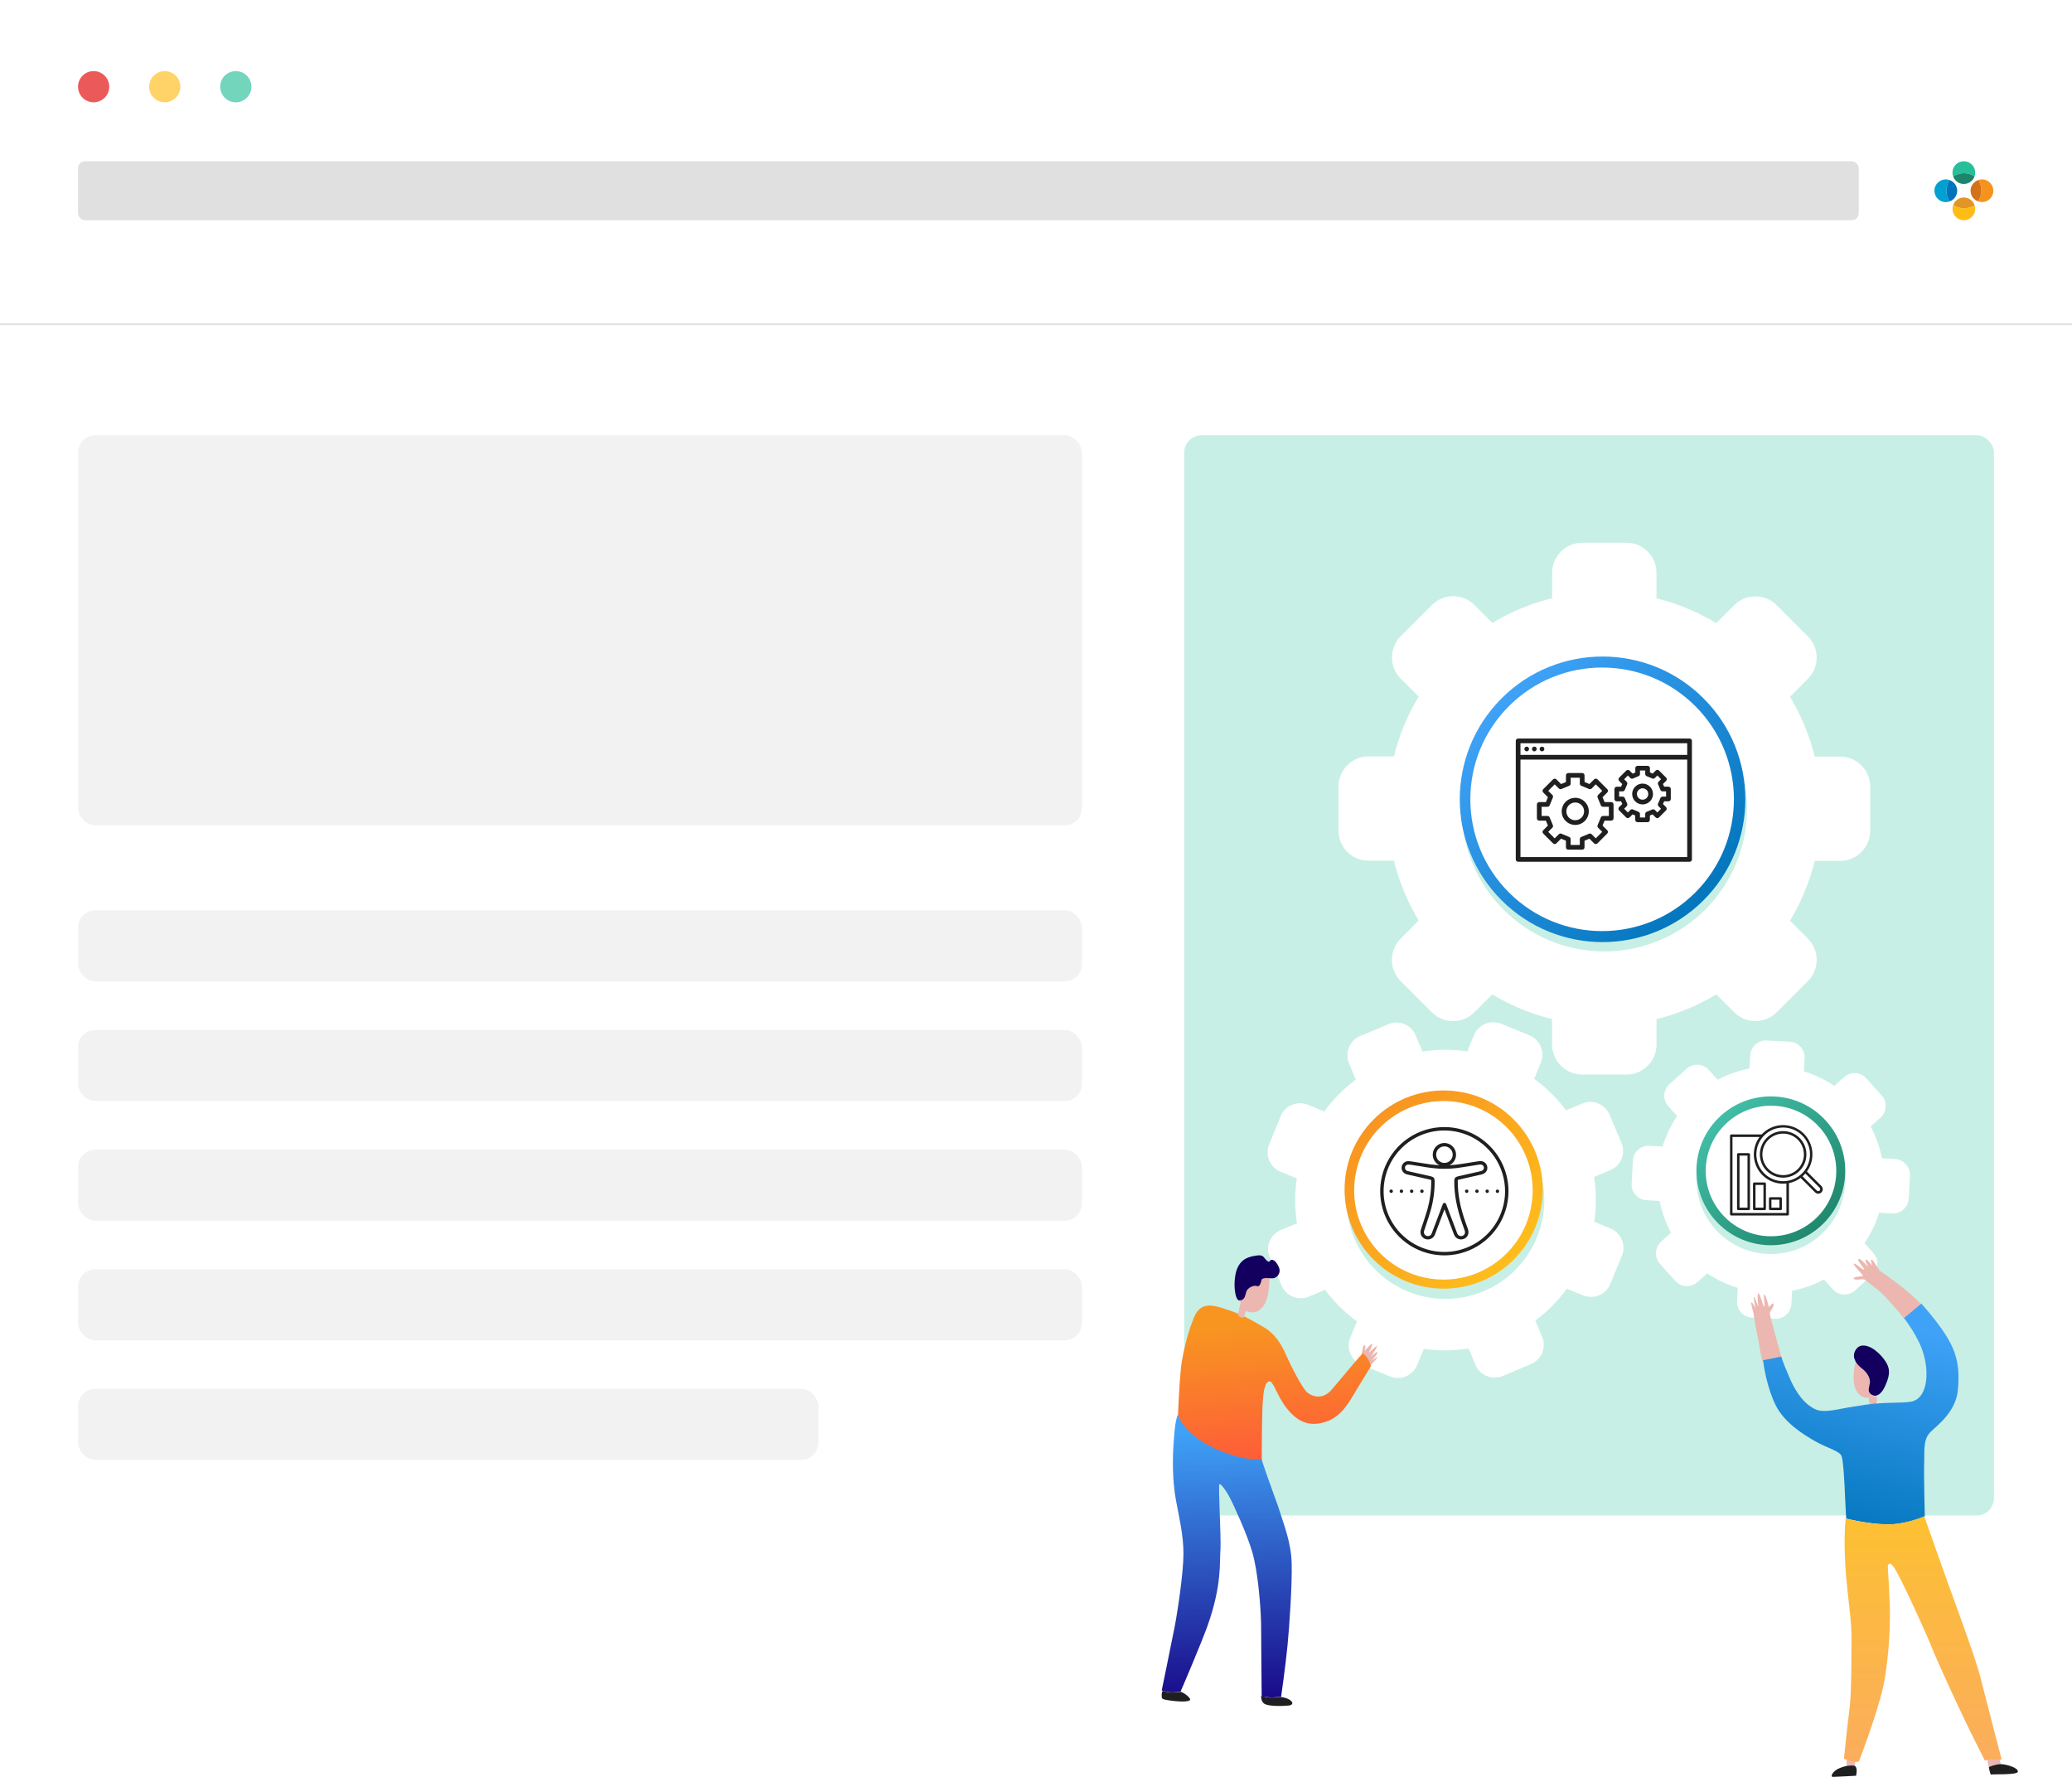 <svg width="1195" height="1025" viewBox="0 0 1195 1025" fill="none" xmlns="http://www.w3.org/2000/svg">
<rect width="1195" height="946" rx="10" fill="white"/>
<circle cx="95" cy="50" r="9" fill="#FFD368"/>
<circle cx="136" cy="50" r="9" fill="#72D5BC"/>
<circle cx="54" cy="50" r="9" fill="#E20000" fill-opacity="0.65"/>
<rect x="45" y="93" width="1027" height="34" rx="4" fill="#E0E0E0"/>
<path d="M1124.34 103.831C1123.35 103.49 1122.29 103.39 1121.26 103.541C1120.23 103.691 1119.25 104.086 1118.4 104.694C1117.55 105.301 1116.86 106.103 1116.38 107.033C1115.9 107.962 1115.66 108.992 1115.66 110.036C1115.67 111.08 1115.92 112.108 1116.4 113.034C1116.89 113.96 1117.58 114.756 1118.44 115.357C1119.29 115.958 1120.28 116.346 1121.31 116.488C1122.35 116.629 1123.4 116.522 1124.38 116.173C1123.19 114.338 1122.56 112.199 1122.55 110.013C1122.54 107.826 1123.16 105.682 1124.34 103.838" fill="#00A0D1"/>
<path d="M1124.34 103.83C1123.16 105.676 1122.54 107.82 1122.55 110.008C1122.56 112.196 1123.2 114.336 1124.38 116.172C1125.67 115.731 1126.79 114.897 1127.58 113.788C1128.37 112.678 1128.79 111.349 1128.79 109.987C1128.78 108.625 1128.35 107.299 1127.55 106.196C1126.75 105.093 1125.63 104.268 1124.34 103.837" fill="#0074BB"/>
<path d="M1126.49 118.225C1126.13 119.206 1126.01 120.258 1126.14 121.293C1126.28 122.329 1126.66 123.317 1127.25 124.176C1127.84 125.036 1128.63 125.74 1129.55 126.231C1130.48 126.722 1131.5 126.986 1132.54 126.999C1133.59 127.013 1134.62 126.776 1135.55 126.309C1136.49 125.842 1137.3 125.159 1137.91 124.315C1138.53 123.472 1138.93 122.493 1139.09 121.462C1139.25 120.43 1139.16 119.375 1138.83 118.385C1136.97 119.54 1134.82 120.138 1132.63 120.109C1130.45 120.081 1128.31 119.427 1126.49 118.225" fill="#FFBC17"/>
<path d="M1132.86 113.91C1131.48 113.852 1130.12 114.24 1128.97 115.017C1127.82 115.795 1126.96 116.92 1126.5 118.227C1128.33 119.429 1130.46 120.083 1132.65 120.111C1134.84 120.14 1136.99 119.542 1138.84 118.387C1138.43 117.118 1137.63 116.007 1136.56 115.206C1135.49 114.405 1134.2 113.952 1132.86 113.91" fill="#E09526"/>
<path d="M1147.87 105.542C1147.02 104.623 1145.91 103.971 1144.7 103.662C1143.48 103.354 1142.2 103.403 1141.01 103.803C1142.16 105.661 1142.76 107.81 1142.73 109.997C1142.7 112.185 1142.05 114.318 1140.85 116.145C1142.23 116.651 1143.74 116.677 1145.14 116.219C1146.53 115.761 1147.74 114.844 1148.55 113.619C1149.36 112.393 1149.74 110.929 1149.61 109.463C1149.49 107.998 1148.88 106.616 1147.87 105.542" fill="#F6931D"/>
<path d="M1141.01 103.802C1139.71 104.222 1138.58 105.038 1137.77 106.135C1136.97 107.231 1136.52 108.553 1136.5 109.915C1136.49 111.277 1136.9 112.61 1137.67 113.728C1138.45 114.845 1139.56 115.69 1140.85 116.144C1142.05 114.317 1142.7 112.183 1142.73 109.996C1142.76 107.809 1142.16 105.66 1141.01 103.802V103.802" fill="#D4721A"/>
<path d="M1138.8 101.678C1139.14 100.691 1139.24 99.636 1139.09 98.602C1138.94 97.568 1138.55 96.584 1137.94 95.734C1137.33 94.885 1136.53 94.193 1135.6 93.717C1134.67 93.241 1133.64 92.995 1132.59 93C1131.55 93.005 1130.52 93.26 1129.59 93.744C1128.67 94.228 1127.87 94.927 1127.27 95.783C1126.67 96.638 1126.28 97.625 1126.14 98.66C1126 99.696 1126.11 100.75 1126.46 101.734C1128.3 100.546 1130.44 99.909 1132.62 99.899C1134.81 99.889 1136.95 100.507 1138.8 101.678" fill="#26BF99"/>
<path d="M1132.86 99.896C1130.59 99.857 1128.36 100.496 1126.46 101.733C1126.89 102.996 1127.71 104.093 1128.79 104.875C1129.87 105.657 1131.17 106.087 1132.51 106.106C1134.25 106.135 1135.93 105.472 1137.18 104.262C1137.92 103.543 1138.47 102.656 1138.79 101.677C1137.03 100.574 1135.06 99.935 1132.86 99.896Z" fill="#1D856C"/>
<rect x="683" y="251" width="467" height="623" rx="10" fill="#C8EFE5"/>
<rect x="45" y="251" width="579" height="225" rx="10" fill="#F2F2F2"/>
<rect x="45" y="525" width="579" height="41" rx="10" fill="#F2F2F2"/>
<rect x="45" y="594" width="579" height="41" rx="10" fill="#F2F2F2"/>
<rect x="45" y="663" width="579" height="41" rx="10" fill="#F2F2F2"/>
<rect x="45" y="732" width="579" height="41" rx="10" fill="#F2F2F2"/>
<rect x="45" y="801" width="427" height="41" rx="10" fill="#F2F2F2"/>
<g filter="url(#filter0_d)">
<path d="M925.277 543.712C879.832 543.712 842.982 506.862 842.982 461.417C842.982 415.972 879.832 379.122 925.277 379.122C970.722 379.122 1007.57 415.972 1007.57 461.417C1007.57 506.862 970.722 543.712 925.277 543.712ZM912.492 614.726H938.062C947.57 614.726 955.359 606.937 955.359 597.429V582.764C967.66 579.702 979.263 574.868 989.845 568.475L1000.21 578.843C1006.93 585.558 1017.94 585.558 1024.65 578.843L1042.7 560.794C1049.42 554.079 1049.42 543.067 1042.7 536.352L1032.34 525.985C1038.73 515.403 1043.56 503.8 1046.62 491.498H1061.29C1070.8 491.498 1078.59 483.709 1078.59 474.201V448.632C1078.59 439.124 1070.8 431.335 1061.29 431.335H1046.62C1043.56 419.034 1038.73 407.431 1032.34 396.848L1042.7 386.481C1049.42 379.766 1049.42 368.754 1042.7 362.04L1024.65 343.991C1017.94 337.276 1006.93 337.276 1000.21 343.991L989.845 354.358C979.263 347.966 967.66 343.131 955.359 340.069V325.297C955.359 315.789 947.57 308 938.062 308H912.492C902.984 308 895.195 315.789 895.195 325.297V339.962C882.894 343.024 871.291 347.858 860.709 354.251L850.341 343.883C843.627 337.169 832.615 337.169 825.9 343.883L807.851 361.932C801.136 368.647 801.136 379.659 807.851 386.374L818.218 396.741C811.826 407.323 806.991 418.926 803.93 431.228H789.265C779.757 431.228 771.968 439.017 771.968 448.525V474.094C771.968 483.602 779.757 491.391 789.265 491.391H803.93C806.991 503.692 811.826 515.295 818.218 525.878L807.797 536.352C801.083 543.067 801.083 554.079 807.797 560.794L825.846 578.843C832.561 585.558 843.573 585.558 850.288 578.843L860.655 568.475C871.237 574.868 882.84 579.702 895.142 582.764V597.429C895.195 606.991 902.984 614.726 912.492 614.726Z" fill="white"/>
</g>
<g filter="url(#filter1_d)">
<path d="M780.832 665.543C792.757 636.375 826.008 622.408 855.176 634.333C884.345 646.259 898.311 679.51 886.386 708.678C874.515 737.793 841.21 751.76 812.095 739.888C782.926 727.963 768.96 694.658 780.832 665.543ZM738.61 638.738L731.949 655.122C729.478 661.246 732.432 668.229 738.502 670.754L747.903 674.622C746.614 683.324 746.721 692.026 748.01 700.513L738.61 704.435C732.593 706.906 729.693 713.996 732.271 720.066L739.147 736.396C741.672 742.467 748.762 745.367 754.832 742.789L764.233 738.867C769.336 745.743 775.513 751.867 782.604 757.078L778.737 766.478C776.266 772.602 779.22 779.585 785.29 782.11L801.674 788.825C807.798 791.296 814.781 788.341 817.306 782.271L821.173 772.871C829.875 774.16 838.578 774.052 847.065 772.763L850.986 782.164C853.511 788.234 860.602 791.134 866.672 788.556L883.002 781.68C889.072 779.155 891.973 772.065 889.394 765.995L885.473 756.594C892.349 751.491 898.473 745.314 903.683 738.223L913.084 742.09C919.207 744.561 926.191 741.607 928.715 735.537L935.43 719.153C937.901 713.029 934.947 706.046 928.877 703.521L919.476 699.654C920.765 690.952 920.658 682.249 919.369 673.762L928.769 669.841C934.839 667.316 937.74 660.225 935.161 654.155L928.286 637.825C925.761 631.755 918.67 628.854 912.6 631.433L903.2 635.354C898.096 628.478 891.919 622.355 884.828 617.144L888.696 607.743C891.167 601.62 888.213 594.636 882.142 592.112L865.759 585.397C859.635 582.926 852.652 585.88 850.127 591.95L846.259 601.351C837.557 600.062 828.855 600.169 820.367 601.458L816.446 592.058C813.921 585.988 806.831 583.087 800.761 585.666L784.431 592.541C778.361 595.066 775.46 602.157 778.038 608.227L781.96 617.627C775.084 622.731 768.96 628.908 763.749 635.999L754.349 632.131C748.118 629.66 741.134 632.615 738.61 638.738Z" fill="white"/>
</g>
<g filter="url(#filter2_d)">
<path d="M992.603 643.358C1010.22 627.511 1037.4 628.962 1053.25 646.581C1069.1 664.2 1067.65 691.381 1050.03 707.228C1032.41 723.074 1005.23 721.624 989.38 704.005C973.534 686.385 974.984 659.204 992.603 643.358ZM972.782 611.342L962.844 620.259C959.137 623.59 958.869 629.338 962.146 632.99L967.249 638.684C963.542 644.164 960.749 650.072 958.869 656.25L951.241 655.82C946.299 655.552 942.002 659.419 941.733 664.361L941.035 677.683C940.766 682.625 944.634 686.923 949.576 687.191L957.204 687.621C958.439 693.96 960.588 700.137 963.703 705.992L958.009 711.095C954.303 714.426 954.034 720.174 957.311 723.826L966.228 733.764C969.559 737.471 975.306 737.739 978.959 734.462L984.653 729.359C990.132 733.066 996.041 735.859 1002.22 737.739L1001.79 745.367C1001.52 750.309 1005.39 754.606 1010.33 754.875L1023.65 755.573C1028.59 755.842 1032.89 751.974 1033.16 747.032L1033.59 739.404C1039.93 738.169 1046.11 736.02 1051.96 732.905L1057.06 738.599C1060.39 742.305 1066.14 742.574 1069.8 739.297L1079.73 730.38C1083.44 727.049 1083.71 721.302 1080.43 717.649L1075.33 711.955C1079.03 706.476 1081.83 700.567 1083.71 694.389L1091.34 694.819C1096.28 695.088 1100.58 691.22 1100.84 686.278L1101.54 672.956C1101.81 668.014 1097.94 663.717 1093 663.448L1085.37 663.018C1084.14 656.68 1081.99 650.502 1078.87 644.647L1084.57 639.544C1088.27 636.213 1088.54 630.466 1085.27 626.813L1076.35 616.875C1073.02 613.169 1067.27 612.9 1063.62 616.177L1057.92 621.28C1052.44 617.573 1046.54 614.78 1040.36 612.9L1040.79 605.272C1041.06 600.33 1037.19 596.033 1032.25 595.764L1018.92 595.066C1013.98 594.797 1009.69 598.665 1009.42 603.607L1008.99 611.235C1002.65 612.47 996.471 614.619 990.616 617.735L985.513 612.041C982.182 608.28 976.488 608.012 972.782 611.342Z" fill="white"/>
</g>
<path d="M1051.66 705.579C1068.42 688.818 1068.42 661.643 1051.66 644.882C1034.9 628.12 1007.72 628.12 990.962 644.882C974.201 661.643 974.201 688.818 990.962 705.579C1007.72 722.341 1034.9 722.341 1051.66 705.579Z" fill="url(#paint0_linear)"/>
<path fill-rule="evenodd" clip-rule="evenodd" d="M1056.32 689.444C1061.81 675.856 1059.04 659.714 1048.03 648.698C1033.32 633.994 1009.48 633.994 994.778 648.698C980.074 663.403 980.074 687.244 994.778 701.949C1008.49 715.663 1030.15 716.587 1044.94 704.719C1046.01 703.865 1047.04 702.945 1048.03 701.96C1051.72 698.27 1054.49 694.001 1056.32 689.444Z" fill="white"/>
<path d="M873.032 726.457C895.352 704.137 895.352 667.949 873.032 645.629C850.711 623.308 814.523 623.308 792.203 645.628C769.882 667.949 769.882 704.137 792.203 726.457C814.523 748.778 850.711 748.778 873.032 726.457Z" fill="url(#paint1_linear)"/>
<path fill-rule="evenodd" clip-rule="evenodd" d="M883.607 692.41C882.327 703.557 877.416 714.361 868.871 722.905C858.822 732.954 845.619 737.979 832.474 737.979V737.961C830.09 737.958 827.678 737.789 825.251 737.445C797.106 733.453 777.525 707.402 781.516 679.257C785.163 653.542 807.225 634.976 832.474 635.006V634.979C845.619 634.979 858.822 640.003 868.871 650.052C874.211 655.407 878.133 661.642 880.635 668.286C883.462 675.749 884.589 683.971 883.607 692.41Z" fill="white"/>
<path d="M982.476 519.207C1014.64 487.048 1014.64 434.909 982.476 402.75C950.317 370.591 898.178 370.591 866.019 402.75C833.86 434.909 833.86 487.048 866.019 519.207C898.178 551.366 950.317 551.366 982.476 519.207Z" fill="url(#paint2_linear)"/>
<path fill-rule="evenodd" clip-rule="evenodd" d="M977.747 407.24C1007.43 436.922 1007.43 485.035 977.747 514.717C962.906 529.558 943.457 536.979 924.008 536.979V536.978C904.555 536.98 885.102 529.56 870.26 514.718C840.58 485.039 840.58 436.919 870.26 407.239C885.102 392.397 904.555 384.977 924.008 384.979V384.979C943.457 384.979 962.906 392.399 977.747 407.24Z" fill="white"/>
<path d="M785.361 780.736C785.694 779.07 786.027 775.738 787.027 775.738C788.027 775.738 787.027 779.07 787.027 779.07C787.027 779.07 790.693 774.738 791.359 775.071C792.026 775.071 789.36 780.403 789.36 780.403C789.36 780.403 793.359 776.071 794.025 776.404C794.692 776.737 790.693 782.403 790.693 782.403C790.693 782.403 793.692 779.403 794.359 779.737C795.025 780.403 791.026 784.736 791.026 784.736C791.026 784.736 793.692 782.736 794.359 782.736C795.025 782.736 790.026 787.735 790.026 787.735C790.026 787.735 789.693 785.735 788.36 783.736C787.027 782.069 785.361 780.736 785.361 780.736Z" fill="#ECB7B0"/>
<path d="M715.043 749.079C718.375 749.079 718.375 746.079 719.042 744.08C719.709 742.08 723.041 740.081 724.707 741.08C726.374 741.747 727.04 738.748 727.373 737.748C727.707 736.748 729.706 736.748 732.039 736.748C732.039 739.414 732.039 747.746 729.373 752.078C726.374 757.077 723.374 757.077 720.375 756.744C720.042 756.744 719.375 756.41 719.042 756.077C717.709 755.41 716.709 753.744 716.043 752.411C715.376 751.078 715.043 750.078 715.043 749.079C714.71 749.079 714.376 749.079 715.043 749.079Z" fill="#ECB7B0"/>
<path d="M679.384 817.734C679.384 815.068 680.051 799.405 681.05 789.407C682.05 778.743 687.382 760.08 690.715 756.081C694.048 752.082 698.713 752.082 707.045 755.081C709.377 755.748 712.043 756.748 714.376 757.747C714.376 759.08 715.709 759.747 716.376 759.747C716.709 759.747 717.042 759.414 717.376 759.08C722.041 761.413 726.04 763.746 729.373 765.746C735.038 769.078 739.037 775.077 741.703 781.409C744.37 787.407 751.368 801.404 754.367 803.404C757.033 805.403 763.032 807.403 768.031 801.404C773.03 795.739 782.361 784.075 786.027 780.409C786.027 780.409 789.359 782.742 790.692 787.741C790.692 788.074 786.027 795.406 782.028 802.071C778.029 808.736 773.696 817.067 764.365 820.067C754.701 823.066 748.035 819.733 742.037 812.068C736.038 804.404 734.372 795.739 731.706 796.739C729.04 797.738 728.373 804.07 728.04 813.735C727.707 823.732 727.707 842.395 727.707 842.395C727.707 842.395 718.042 844.061 700.713 836.063C683.05 828.065 679.717 817.401 679.717 817.401C679.717 817.401 679.384 818.067 679.384 817.734Z" fill="url(#paint3_linear)"/>
<path d="M714.385 756.365C714.769 754.826 715.154 752.517 715.538 750.979C716.308 752.517 717.846 754.441 719 755.211C718.615 756.365 717.846 757.904 717.462 759.058C717.077 759.828 716.692 760.212 716.308 759.828C715.538 759.828 714 759.058 714 757.519C714.385 757.134 714.385 756.75 714.385 756.365Z" fill="#ECB7B0"/>
<path d="M712.577 734.789C714.32 726.503 719.547 725.122 722.683 724.432C726.168 723.742 727.91 723.742 728.956 725.122C730.001 726.503 731.743 728.575 732.44 727.194C733.137 725.813 735.577 726.503 737.319 730.301C739.41 734.098 736.274 737.55 733.486 737.205C733.137 737.205 732.789 737.205 732.44 737.205C730.001 736.86 727.562 737.205 727.562 738.241C727.213 739.277 726.865 742.384 724.774 741.693C723.032 741.003 719.547 742.729 718.85 744.8C718.153 746.872 718.153 749.979 714.668 749.979C714.32 749.979 714.32 749.979 713.971 749.633C712.577 748.598 711.183 742.038 712.577 734.789Z" fill="#13005E"/>
<path d="M732.372 979.03C735.039 979.03 737.371 979.03 738.038 978.697C740.371 978.697 743.37 979.697 744.703 981.03C746.036 982.363 745.37 983.696 742.037 983.696C738.704 984.029 731.706 984.029 729.373 982.696C727.04 981.363 727.374 978.031 727.374 977.697C727.374 978.031 727.374 978.031 727.374 978.031C727.374 978.031 729.04 978.697 732.372 979.03Z" fill="#1F1F1F"/>
<path d="M670.72 975.027C671.053 975.361 672.053 975.694 674.719 976.027C678.051 976.36 681.051 975.694 681.051 975.694C683.05 976.36 686.383 979.026 686.383 980.026C686.716 981.026 683.717 981.693 677.385 981.026C671.386 980.359 670.386 980.026 670.053 979.026C670.053 978.36 669.72 976.027 670.72 975.027Z" fill="#1F1F1F"/>
<path d="M677.462 938.229C679.158 929.472 682.549 906.908 682.549 896.131C682.549 885.355 680.175 875.925 678.14 864.811C676.105 853.698 676.105 839.89 677.123 828.776C677.801 817.999 679.5 815.479 679.5 815.479C679.5 815.815 679.5 816.479 679.5 816.479C679.5 816.479 682.549 826.755 700.186 835.175C718.162 843.257 727.658 841.574 727.658 841.574C727.998 843.594 733.424 858.412 737.155 868.852C740.547 879.629 744.617 889.396 744.956 901.52C745.295 913.644 743.599 938.565 742.582 948.669C741.564 959.782 738.851 978.642 738.851 978.642C738.851 978.642 738.851 978.642 738.512 978.642C737.833 978.642 735.459 978.979 732.746 978.979C729.354 978.642 727.658 978.305 727.658 978.305V977.968C727.658 974.264 727.319 947.321 727.319 936.208C726.98 924.084 725.284 905.561 722.232 895.121C719.179 884.681 711.718 868.516 709.683 864.474C707.648 860.433 703.917 855.045 703.238 856.055C702.56 857.065 704.256 885.691 703.917 893.1C703.238 900.846 704.934 913.644 696.455 937.555C692.724 947.995 681.193 974.937 680.853 975.611C680.853 975.611 677.462 976.284 674.409 975.948C672.035 975.611 670.678 975.274 670.339 974.937H670C670 974.937 675.766 946.985 677.462 938.229Z" fill="url(#paint4_linear)"/>
<path d="M1098.45 760.831C1096.78 758.498 1086.78 746.501 1082.12 743.168C1077.79 739.836 1075.79 738.169 1075.12 737.836C1074.45 737.503 1069.79 738.503 1069.12 737.503C1068.46 736.17 1074.45 736.17 1074.45 735.837C1074.79 735.503 1068.79 729.838 1069.12 728.838C1069.46 727.838 1074.79 732.837 1075.12 732.171C1075.45 731.504 1071.12 727.505 1071.79 726.172C1072.45 724.839 1077.45 730.838 1077.45 730.504C1077.45 730.171 1075.12 726.839 1076.12 726.505C1076.79 725.839 1079.79 730.171 1079.79 729.838C1079.79 729.505 1078.45 726.505 1079.45 726.505C1080.12 726.172 1083.45 732.171 1084.12 732.837C1085.12 733.504 1090.45 737.17 1096.45 741.835C1102.45 746.501 1108.11 752.166 1108.11 752.166C1108.11 752.166 1105.11 755.499 1102.78 757.498C1100.12 759.165 1098.45 760.831 1098.45 760.831Z" fill="#ECB7B0"/>
<path d="M1026.8 782.822C1027.13 782.822 1027.47 782.822 1027.47 782.822C1026.47 779.489 1022.8 765.826 1021.8 762.16C1020.8 758.494 1020.47 757.161 1021.13 756.161C1021.8 755.161 1023.47 752.495 1022.8 751.829C1022.47 751.162 1020.13 753.828 1020.13 753.828C1020.13 753.828 1018.47 746.497 1017.47 746.497C1016.8 746.497 1018.13 753.162 1017.47 753.495C1016.8 753.495 1015.13 745.83 1014.14 745.83C1013.14 745.83 1014.14 753.162 1014.14 753.495C1014.14 753.828 1011.8 747.496 1011.47 747.83C1011.14 748.163 1012.47 754.495 1012.47 754.495C1012.47 754.495 1010.8 750.829 1010.14 751.162C1009.47 751.495 1011.47 757.161 1011.47 758.494C1011.47 759.827 1013.47 769.491 1014.47 774.824C1015.13 779.489 1016.13 783.822 1016.47 785.155L1026.8 782.822Z" fill="#ECB7B0"/>
<path d="M1082.12 809.487C1082.45 809.153 1082.45 806.821 1082.45 805.154C1081.79 805.154 1081.12 805.154 1080.79 805.154C1079.79 805.821 1078.79 805.821 1077.79 806.154C1077.79 807.82 1078.45 810.486 1078.45 810.486C1079.79 809.82 1080.79 809.82 1082.12 809.487Z" fill="#ECB7B0"/>
<path d="M1079.45 804.486C1077.12 803.153 1078.45 800.487 1078.79 797.821C1079.12 795.155 1077.12 791.822 1074.45 789.823C1072.45 788.156 1071.45 787.157 1070.45 785.49C1069.46 787.157 1068.46 794.488 1069.46 799.154C1070.79 803.819 1073.79 806.152 1076.79 806.152C1077.12 806.152 1077.45 806.152 1077.79 806.152C1078.79 806.152 1079.79 805.819 1080.79 805.152C1080.45 804.819 1079.79 804.486 1079.45 804.486Z" fill="#ECB7B0"/>
<path d="M1082.12 809.482C1080.79 809.482 1079.79 809.816 1078.45 809.816C1078.79 810.149 1081.45 810.149 1082.12 809.482Z" fill="#3A28B1"/>
<path d="M1087.45 785.158C1085.12 781.492 1078.79 774.827 1073.12 776.16C1070.79 776.826 1068.46 780.159 1069.46 783.492C1069.79 784.158 1070.12 784.825 1070.12 785.158C1071.12 786.824 1072.12 787.824 1074.12 789.49C1076.79 791.49 1078.79 794.822 1078.45 797.488C1078.12 800.155 1076.79 802.487 1079.12 804.154C1079.45 804.487 1080.12 804.487 1080.45 804.82C1081.12 804.82 1081.79 805.153 1082.12 804.82C1083.79 804.487 1085.79 802.821 1087.45 798.821C1090.45 792.156 1089.79 788.824 1087.45 785.158Z" fill="#13005E"/>
<path d="M1124.11 773.161C1118.78 763.496 1108.11 751.832 1108.11 751.832L1098.12 760.163C1098.12 760.163 1106.78 771.161 1109.45 781.159C1112.45 791.156 1112.11 807.153 1101.45 808.486C1095.78 809.152 1088.78 808.819 1082.12 809.486C1081.45 810.152 1079.12 809.819 1078.45 809.819C1075.45 810.152 1072.12 810.819 1069.46 811.152C1060.12 812.485 1052.46 815.151 1047.13 812.818C1041.8 810.485 1036.13 804.487 1031.8 793.823C1027.13 783.158 1027.47 782.492 1027.47 782.492H1026.8L1016.8 784.491C1017.13 787.491 1019.13 800.488 1024.13 810.485C1029.13 820.483 1039.8 827.148 1046.79 831.147C1053.79 835.147 1061.12 836.813 1062.12 839.812C1063.12 842.811 1063.79 854.809 1064.12 863.14C1064.46 871.472 1064.79 875.804 1064.79 875.804C1064.79 875.804 1076.45 878.803 1087.78 879.137C1099.12 879.47 1110.11 874.471 1110.11 874.471C1110.11 874.471 1109.45 850.476 1109.78 842.145C1109.78 833.814 1109.78 829.481 1113.45 825.815C1117.11 822.149 1127.44 814.818 1129.11 802.487C1130.44 789.823 1128.78 781.492 1124.11 773.161Z" fill="url(#paint5_linear)"/>
<path d="M1065 1013.98C1065 1013.98 1065 1017.61 1065 1018.52C1066.88 1018.07 1068.44 1018.07 1069.37 1018.52C1069.69 1018.52 1069.69 1018.98 1069.69 1018.98L1070 1015.8C1069.37 1015.8 1068.75 1015.8 1067.5 1015.34C1066.56 1014.43 1065.94 1013.98 1065 1013.98Z" fill="#ECB7B0"/>
<path d="M1154 1018.31C1153.69 1016.98 1153.38 1014.98 1153.38 1012.98C1152.77 1012.98 1151.54 1012.98 1150.31 1012.98C1148.77 1012.98 1146.92 1013.65 1146 1013.65L1147.23 1020.98C1147.23 1020.98 1149.38 1018.31 1153.08 1017.65C1153.38 1018.31 1153.69 1018.31 1154 1018.31Z" fill="#ECB7B0"/>
<path fill-rule="evenodd" clip-rule="evenodd" d="M1126.16 920.524C1131.87 936.209 1139.87 958.158 1142.11 967.113C1145.11 979.11 1154.44 1014.77 1154.44 1014.77H1153.77H1150.44C1148.77 1014.44 1146.77 1014.77 1145.77 1015.1C1145.11 1015.43 1144.77 1015.43 1144.77 1015.43L1135.77 997.439C1130.78 987.108 1119.11 962.447 1113.45 948.45C1107.78 934.787 1095.12 907.793 1092.45 904.127C1089.78 900.128 1088.78 902.127 1088.78 903.794C1088.78 904.407 1088.88 905.789 1089.01 907.79C1089.23 911.222 1089.57 916.473 1089.78 922.789C1090.45 932.787 1089.78 955.115 1086.12 972.778C1082.12 990.107 1072.12 1015.77 1072.12 1015.77C1072.12 1015.77 1071.79 1016.1 1070.46 1016.1C1069.79 1016.1 1068.79 1016.1 1067.79 1015.77C1067.01 1015.38 1066.34 1015.22 1065.79 1015.08C1065.4 1014.99 1065.07 1014.91 1064.79 1014.77C1063.79 1014.44 1063.46 1014.44 1063.46 1014.44C1063.46 1014.44 1065.46 994.44 1066.79 984.775C1067.79 975.444 1067.79 959.448 1067.79 947.45V947.45C1068.01 939.533 1067.36 933.793 1066.41 925.441C1065.92 921.137 1065.36 916.139 1064.79 909.792C1063.12 891.463 1064.12 878.799 1064.46 875.8C1064.46 875.8 1076.12 878.799 1087.45 879.132C1098.78 879.466 1109.78 874.467 1109.78 874.467C1109.78 874.467 1117.11 895.129 1121.44 907.459C1122.54 910.587 1124.22 915.194 1126.16 920.524Z" fill="url(#paint6_linear)"/>
<path d="M1070.12 1018.77L1069.79 1018.44C1068.79 1018.1 1067.12 1018.1 1065.12 1018.44C1063.46 1018.77 1061.46 1019.44 1060.12 1020.1C1056.79 1021.77 1055.46 1024.77 1057.13 1024.77C1058.79 1024.77 1070.46 1024.1 1070.46 1024.1C1070.46 1024.1 1071.46 1020.1 1070.12 1018.77Z" fill="#1F1F1F"/>
<path d="M1154.44 1017.44C1154.1 1017.44 1153.77 1017.44 1153.44 1017.44C1149.77 1017.77 1147.11 1019.1 1147.11 1019.1C1147.11 1019.44 1147.77 1023.77 1148.44 1023.43C1149.11 1023.1 1163.77 1023.77 1163.77 1021.77C1164.1 1019.77 1158.44 1017.77 1154.44 1017.44Z" fill="#1F1F1F"/>
<path d="M833 650C825.682 650 818.529 652.17 812.444 656.236C806.359 660.301 801.617 666.08 798.816 672.841C796.016 679.602 795.283 687.041 796.711 694.218C798.139 701.396 801.663 707.988 806.837 713.163C812.012 718.337 818.604 721.861 825.782 723.289C832.959 724.717 840.398 723.984 847.159 721.184C853.92 718.383 859.699 713.641 863.764 707.556C867.83 701.471 870 694.318 870 687C869.988 677.191 866.086 667.786 859.15 660.85C852.214 653.914 842.809 650.012 833 650V650ZM833 722.027C826.072 722.027 819.3 719.972 813.54 716.124C807.78 712.275 803.291 706.804 800.64 700.404C797.989 694.004 797.295 686.961 798.646 680.167C799.998 673.372 803.334 667.131 808.232 662.232C813.131 657.334 819.372 653.998 826.167 652.646C832.961 651.295 840.004 651.988 846.404 654.64C852.804 657.291 858.275 661.78 862.124 667.54C865.972 673.3 868.027 680.072 868.027 687C868.016 696.286 864.323 705.19 857.756 711.756C851.19 718.323 842.286 722.016 833 722.027V722.027Z" fill="#1F1F1F"/>
<path d="M857.76 672.837C857.39 670.671 855.353 669.315 853.034 669.67C849.646 670.193 846.257 670.724 842.866 671.263C840.579 671.635 838.274 671.883 835.96 672.008C837.329 671.342 838.433 670.233 839.092 668.86C839.752 667.488 839.928 665.933 839.593 664.448C839.258 662.962 838.43 661.634 837.245 660.678C836.06 659.722 834.586 659.195 833.064 659.182H833.049C831.717 659.184 830.416 659.58 829.309 660.321C828.202 661.062 827.339 662.114 826.83 663.345C826.32 664.575 826.186 665.929 826.445 667.236C826.703 668.542 827.343 669.743 828.283 670.686C828.841 671.248 829.492 671.709 830.207 672.048C827.023 671.827 823.853 671.435 820.711 670.874C819.463 670.676 818.17 670.469 816.892 670.287C816.399 670.218 815.955 670.139 815.486 670.06C814.468 669.87 813.441 669.736 812.408 669.66C811.73 669.621 811.054 669.761 810.447 670.067C809.841 670.373 809.326 670.833 808.955 671.402C808.588 671.952 808.372 672.589 808.331 673.249C808.289 673.909 808.423 674.569 808.718 675.161C809.014 675.735 809.44 676.234 809.961 676.616C810.482 676.999 811.085 677.256 811.722 677.366C814.643 678.024 817.562 678.681 820.479 679.339L824.791 680.326C824.994 680.356 825.191 680.421 825.373 680.518C825.435 680.714 825.456 680.921 825.437 681.125C825.48 686.594 824.757 692.042 823.291 697.311C822.477 700.148 821.52 703.009 820.597 705.772C820.242 706.838 819.887 707.898 819.537 708.964C819.178 709.929 819.148 710.985 819.453 711.968C819.757 712.802 820.31 713.523 821.037 714.032C821.764 714.541 822.63 714.814 823.518 714.814C824.405 714.814 825.272 714.541 825.999 714.032C826.726 713.523 827.279 712.802 827.583 711.968C828.898 708.495 830.214 705.024 831.53 701.554L833.088 697.425L834.47 701.09C835.831 704.708 837.198 708.326 838.569 711.944C838.875 712.781 839.43 713.505 840.159 714.017C840.889 714.53 841.758 714.806 842.649 714.81C843.175 714.809 843.696 714.715 844.188 714.534C846.428 713.705 847.454 711.381 846.655 709.018L846.502 708.579C846.068 707.326 845.629 706.068 845.185 704.815C842.151 696.315 840.696 688.565 840.745 681.135C840.733 680.921 840.753 680.707 840.804 680.499C840.985 680.399 841.182 680.334 841.386 680.306L854.455 677.346C856.734 676.843 858.125 674.944 857.76 672.837ZM829.684 669.275C829.019 668.608 828.565 667.758 828.382 666.833C828.199 665.908 828.294 664.95 828.655 664.079C829.016 663.208 829.627 662.464 830.411 661.94C831.195 661.416 832.116 661.136 833.059 661.135V661.135C834.325 661.135 835.54 661.638 836.436 662.534C837.331 663.43 837.834 664.644 837.834 665.911C837.834 667.177 837.331 668.392 836.436 669.287C835.54 670.183 834.325 670.686 833.059 670.686C832.431 670.686 831.809 670.562 831.23 670.32C830.651 670.077 830.125 669.722 829.684 669.275V669.275ZM854.016 675.437L840.947 678.397C839.319 678.762 838.737 679.482 838.727 681.155C838.683 688.831 840.173 696.798 843.286 705.525C843.73 706.769 844.164 708.022 844.598 709.27L844.751 709.709C845.244 711.061 844.711 712.269 843.483 712.723C843.186 712.841 842.868 712.897 842.549 712.887C842.23 712.878 841.916 712.803 841.627 712.667C841.338 712.531 841.08 712.337 840.869 712.097C840.658 711.857 840.498 711.577 840.4 711.273C839.028 707.655 837.662 704.037 836.3 700.419L834.297 695.106C834.243 694.958 834.179 694.815 834.1 694.613L833.986 694.337C833.911 694.158 833.784 694.006 833.623 693.899C833.462 693.792 833.272 693.735 833.079 693.735V693.735C832.884 693.735 832.695 693.793 832.533 693.901C832.372 694.009 832.246 694.162 832.171 694.342L832.048 694.642C831.969 694.825 831.909 694.973 831.855 695.136L829.684 700.893C828.369 704.363 827.053 707.834 825.738 711.307C825.583 711.791 825.269 712.209 824.848 712.493C824.426 712.776 823.921 712.91 823.414 712.871C822.951 712.867 822.5 712.717 822.126 712.444C821.752 712.17 821.473 711.787 821.327 711.347C821.157 710.771 821.19 710.154 821.421 709.6C821.766 708.54 822.122 707.479 822.477 706.418C823.404 703.631 824.366 700.75 825.19 697.874C826.711 692.426 827.46 686.791 827.415 681.135C827.415 679.502 826.823 678.767 825.225 678.407L820.918 677.42L812.156 675.447C811.805 675.401 811.47 675.272 811.18 675.07C810.889 674.868 810.65 674.6 810.484 674.288C810.34 674 810.275 673.681 810.294 673.36C810.313 673.04 810.416 672.73 810.592 672.462C810.779 672.183 811.036 671.957 811.337 671.808C811.639 671.66 811.974 671.592 812.309 671.614C813.268 671.683 814.222 671.809 815.166 671.989C815.659 672.068 816.152 672.151 816.616 672.22C817.879 672.398 819.162 672.605 820.405 672.803C823.712 673.398 827.051 673.802 830.405 674.011C834.683 674.182 838.968 673.915 843.192 673.212C846.576 672.676 849.959 672.146 853.34 671.624C854.588 671.426 855.634 672.082 855.806 673.173C855.979 674.263 855.279 675.161 854.016 675.437Z" fill="#1F1F1F"/>
<path d="M820.074 687.987C819.944 687.987 819.815 687.962 819.694 687.913C819.576 687.862 819.467 687.79 819.374 687.701C819.329 687.653 819.287 687.602 819.25 687.548C819.215 687.495 819.185 687.439 819.162 687.38C819.137 687.321 819.118 687.26 819.102 687.197C819.077 687.069 819.077 686.936 819.102 686.808C819.118 686.745 819.137 686.684 819.162 686.625C819.186 686.565 819.216 686.507 819.25 686.452C819.286 686.399 819.327 686.349 819.374 686.304C819.42 686.258 819.472 686.217 819.527 686.181C819.579 686.146 819.636 686.116 819.694 686.092C819.755 686.067 819.818 686.048 819.882 686.033C820.041 686.002 820.205 686.01 820.36 686.058C820.515 686.105 820.656 686.19 820.77 686.304C820.816 686.349 820.858 686.399 820.893 686.452C820.928 686.507 820.957 686.565 820.982 686.625C821.006 686.684 821.026 686.745 821.041 686.808C821.046 686.872 821.046 686.936 821.041 687C821.046 687.066 821.046 687.132 821.041 687.197C821.026 687.26 821.006 687.321 820.982 687.38C820.958 687.439 820.929 687.495 820.893 687.548C820.856 687.602 820.815 687.653 820.77 687.701C820.585 687.884 820.335 687.987 820.074 687.987Z" fill="#1F1F1F"/>
<path d="M845.925 687.986C845.663 687.986 845.412 687.882 845.227 687.697C845.042 687.512 844.938 687.261 844.938 687C844.933 686.936 844.933 686.871 844.938 686.807C844.953 686.745 844.973 686.684 844.997 686.625C845.022 686.565 845.052 686.507 845.086 686.452C845.123 686.4 845.165 686.35 845.21 686.304C845.399 686.127 845.648 686.028 845.908 686.028C846.167 686.028 846.416 686.127 846.606 686.304C846.652 686.349 846.693 686.399 846.729 686.452C846.763 686.507 846.793 686.565 846.818 686.625C846.842 686.684 846.862 686.745 846.877 686.807C846.882 686.871 846.882 686.936 846.877 687C846.877 687.13 846.851 687.259 846.801 687.379C846.752 687.499 846.678 687.609 846.586 687.7C846.538 687.746 846.487 687.787 846.433 687.824C846.38 687.859 846.324 687.889 846.265 687.912C846.206 687.937 846.145 687.957 846.083 687.972C846.03 687.98 845.978 687.985 845.925 687.986V687.986Z" fill="#1F1F1F"/>
<path d="M851.831 687.987C851.701 687.987 851.572 687.962 851.451 687.913C851.332 687.865 851.225 687.793 851.135 687.701C851.043 687.609 850.969 687.5 850.918 687.38C850.869 687.259 850.844 687.13 850.844 687C850.837 686.936 850.837 686.871 850.844 686.808C850.855 686.745 850.873 686.683 850.899 686.625C850.923 686.564 850.954 686.506 850.992 686.452C851.026 686.398 851.068 686.348 851.116 686.304C851.16 686.258 851.21 686.217 851.264 686.181C851.317 686.147 851.373 686.117 851.431 686.092C851.492 686.068 851.555 686.048 851.619 686.033C851.778 686.002 851.942 686.01 852.097 686.058C852.252 686.105 852.392 686.19 852.507 686.304C852.555 686.348 852.596 686.398 852.63 686.452C852.668 686.506 852.7 686.564 852.724 686.625C852.749 686.683 852.768 686.745 852.778 686.808C852.785 686.871 852.785 686.936 852.778 687C852.779 687.13 852.754 687.259 852.704 687.38C852.632 687.554 852.511 687.703 852.356 687.811C852.202 687.918 852.019 687.979 851.831 687.987V687.987Z" fill="#1F1F1F"/>
<path d="M857.736 687.987C857.672 687.991 857.607 687.991 857.543 687.987C857.481 687.972 857.42 687.952 857.361 687.927C857.302 687.904 857.246 687.874 857.193 687.839C857.138 687.803 857.087 687.762 857.04 687.715C856.855 687.531 856.75 687.281 856.749 687.02C856.744 686.954 856.744 686.888 856.749 686.822C856.763 686.76 856.783 686.699 856.808 686.64C856.833 686.58 856.862 686.522 856.897 686.467C856.97 686.361 857.062 686.269 857.168 686.196C857.223 686.161 857.281 686.132 857.341 686.107C857.4 686.083 857.461 686.063 857.523 686.048C857.652 686.023 857.784 686.023 857.913 686.048C857.975 686.063 858.036 686.083 858.096 686.107C858.155 686.131 858.211 686.16 858.263 686.196C858.319 686.231 858.37 686.273 858.416 686.319C858.461 686.365 858.503 686.415 858.54 686.467C858.574 686.522 858.604 686.58 858.629 686.64C858.653 686.699 858.673 686.76 858.688 686.822C858.693 686.888 858.693 686.954 858.688 687.02C858.687 687.281 858.582 687.531 858.397 687.715C858.35 687.762 858.299 687.803 858.244 687.839C858.191 687.874 858.135 687.904 858.076 687.927C858.017 687.952 857.956 687.971 857.893 687.987C857.841 687.99 857.788 687.99 857.736 687.987V687.987Z" fill="#1F1F1F"/>
<path d="M863.646 687.987C863.582 687.994 863.517 687.994 863.453 687.987C863.389 687.976 863.326 687.958 863.266 687.933C863.208 687.908 863.151 687.878 863.098 687.844C863.045 687.808 862.995 687.767 862.95 687.72C862.858 687.629 862.785 687.52 862.735 687.399C862.685 687.279 862.659 687.15 862.659 687.02C862.66 686.759 862.765 686.509 862.95 686.324C863.139 686.149 863.388 686.051 863.646 686.051C863.904 686.051 864.152 686.149 864.341 686.324C864.472 686.463 864.56 686.637 864.594 686.824C864.628 687.012 864.607 687.205 864.533 687.381C864.46 687.557 864.337 687.708 864.179 687.815C864.022 687.923 863.836 687.982 863.646 687.987Z" fill="#1F1F1F"/>
<path d="M814.165 687.987C814.035 687.988 813.906 687.963 813.785 687.913C813.666 687.865 813.559 687.793 813.469 687.701C813.377 687.609 813.304 687.5 813.254 687.38C813.204 687.26 813.178 687.131 813.178 687C813.171 686.936 813.171 686.872 813.178 686.808C813.191 686.746 813.209 686.685 813.233 686.625C813.257 686.564 813.288 686.506 813.326 686.453C813.36 686.398 813.402 686.348 813.45 686.305C813.639 686.129 813.887 686.031 814.145 686.031C814.403 686.031 814.652 686.129 814.841 686.305C814.889 686.348 814.93 686.398 814.964 686.453C815.002 686.506 815.034 686.564 815.058 686.625C815.083 686.684 815.102 686.745 815.112 686.808C815.119 686.872 815.119 686.936 815.112 687C815.12 687.066 815.12 687.132 815.112 687.198C815.101 687.26 815.083 687.322 815.058 687.38C815.033 687.439 815.004 687.495 814.969 687.548C814.931 687.602 814.888 687.653 814.841 687.701C814.661 687.88 814.419 687.982 814.165 687.987Z" fill="#1F1F1F"/>
<path d="M808.259 687.987C807.997 687.987 807.746 687.883 807.561 687.698C807.376 687.513 807.272 687.262 807.272 687C807.274 686.739 807.378 686.489 807.564 686.304C807.61 686.258 807.661 686.217 807.716 686.181C807.769 686.146 807.825 686.116 807.884 686.092C807.944 686.068 808.005 686.048 808.067 686.033C808.195 686.008 808.328 686.008 808.456 686.033C808.519 686.048 808.58 686.068 808.639 686.092C808.699 686.117 808.757 686.147 808.812 686.181C808.918 686.254 809.01 686.346 809.083 686.452C809.117 686.507 809.147 686.565 809.172 686.625C809.197 686.684 809.216 686.745 809.231 686.808C809.236 686.872 809.236 686.936 809.231 687C809.231 687.262 809.127 687.513 808.942 687.698C808.757 687.883 808.506 687.987 808.244 687.987H808.259Z" fill="#1F1F1F"/>
<path d="M802.35 687.986C802.221 687.986 802.094 687.961 801.975 687.912C801.855 687.863 801.746 687.791 801.654 687.7C801.607 687.654 801.566 687.603 801.531 687.547C801.493 687.495 801.461 687.439 801.437 687.379C801.414 687.32 801.396 687.259 801.383 687.197C801.375 687.131 801.375 687.065 801.383 687C801.375 686.936 801.375 686.871 801.383 686.807C801.395 686.745 801.414 686.684 801.437 686.625C801.463 686.565 801.495 686.507 801.531 686.452C801.604 686.346 801.696 686.254 801.802 686.181C801.857 686.146 801.915 686.116 801.975 686.092C802.034 686.067 802.095 686.047 802.157 686.033C802.284 686.007 802.415 686.007 802.542 686.033C802.606 686.047 802.669 686.067 802.729 686.092C802.788 686.116 802.844 686.146 802.897 686.181C802.951 686.217 803.003 686.259 803.05 686.304C803.095 686.349 803.135 686.398 803.168 686.452C803.206 686.506 803.238 686.564 803.262 686.625C803.288 686.683 803.306 686.744 803.316 686.807C803.324 686.871 803.324 686.936 803.316 687C803.324 687.065 803.324 687.131 803.316 687.197C803.305 687.26 803.287 687.321 803.262 687.379C803.238 687.438 803.208 687.494 803.173 687.547C803.135 687.6 803.094 687.651 803.05 687.7C802.958 687.792 802.849 687.864 802.728 687.913C802.608 687.962 802.479 687.987 802.35 687.986Z" fill="#1F1F1F"/>
<path d="M1050.49 684.01L1042.12 675.638C1044.63 672.146 1045.71 667.829 1045.15 663.566C1044.59 659.303 1042.42 655.414 1039.1 652.691C1035.77 649.967 1031.53 648.614 1027.24 648.906C1022.95 649.199 1018.93 651.115 1016.01 654.265H998.473C998.284 654.265 998.102 654.34 997.969 654.474C997.835 654.608 997.76 654.789 997.76 654.978V700.287C997.76 700.476 997.835 700.658 997.969 700.791C998.102 700.925 998.284 701 998.473 701H1031.02C1031.21 701 1031.39 700.925 1031.53 700.791C1031.66 700.658 1031.74 700.476 1031.74 700.287V682.327C1034.18 681.839 1036.48 680.812 1038.48 679.321L1046.82 687.668C1047.31 688.153 1047.97 688.426 1048.65 688.426C1049.34 688.426 1050 688.153 1050.48 687.668C1050.97 687.183 1051.24 686.525 1051.24 685.839C1051.24 685.153 1050.97 684.495 1050.48 684.01H1050.49ZM1030.3 699.567H999.186V655.709H1014.81C1012.95 658.226 1011.83 661.209 1011.56 664.327C1011.3 667.445 1011.9 670.575 1013.31 673.369C1014.72 676.163 1016.88 678.511 1019.54 680.152C1022.21 681.793 1025.27 682.662 1028.4 682.662C1029.04 682.662 1029.67 682.627 1030.3 682.555V699.567ZM1031.1 680.986C1030.98 681.008 1030.86 681.025 1030.74 681.04C1029.97 681.159 1029.19 681.218 1028.41 681.218C1024.42 681.213 1020.59 679.669 1017.71 676.908C1014.84 674.148 1013.14 670.384 1012.97 666.401C1012.8 662.418 1014.18 658.524 1016.81 655.53C1019.44 652.537 1023.13 650.675 1027.1 650.332C1031.07 649.99 1035.02 651.194 1038.13 653.693C1041.23 656.192 1043.25 659.793 1043.77 663.746C1044.28 667.699 1043.25 671.698 1040.89 674.91C1038.53 678.122 1035.02 680.299 1031.1 680.986V680.986ZM1049.46 686.648C1049.36 686.755 1049.23 686.84 1049.09 686.898C1048.95 686.956 1048.8 686.986 1048.65 686.986C1048.5 686.986 1048.35 686.956 1048.21 686.898C1048.07 686.84 1047.95 686.755 1047.84 686.648L1039.6 678.412C1040.17 677.902 1040.71 677.357 1041.21 676.779L1049.46 685.026C1049.68 685.242 1049.8 685.533 1049.8 685.837C1049.8 686.141 1049.68 686.433 1049.46 686.648V686.648Z" fill="#1F1F1F"/>
<path d="M1028.4 652.337C1025.75 652.338 1023.15 653.125 1020.95 654.6C1018.74 656.075 1017.02 658.171 1016.01 660.623C1014.99 663.075 1014.73 665.773 1015.25 668.376C1015.77 670.978 1017.04 673.369 1018.92 675.245C1020.8 677.121 1023.19 678.398 1025.79 678.915C1028.39 679.432 1031.09 679.166 1033.54 678.149C1036 677.133 1038.09 675.413 1039.56 673.206C1041.04 670.999 1041.82 668.405 1041.82 665.751C1041.82 662.194 1040.4 658.783 1037.89 656.269C1035.37 653.754 1031.96 652.34 1028.4 652.337V652.337ZM1028.4 677.732C1026.03 677.732 1023.72 677.029 1021.75 675.713C1019.78 674.396 1018.24 672.525 1017.33 670.336C1016.43 668.147 1016.19 665.738 1016.65 663.414C1017.11 661.09 1018.26 658.955 1019.93 657.279C1021.61 655.604 1023.74 654.463 1026.07 654.001C1028.39 653.538 1030.8 653.776 1032.99 654.682C1035.18 655.589 1037.05 657.125 1038.36 659.095C1039.68 661.065 1040.38 663.381 1040.38 665.751C1040.38 668.928 1039.12 671.973 1036.87 674.219C1034.62 676.466 1031.58 677.729 1028.4 677.732V677.732Z" fill="#1F1F1F"/>
<path d="M1008.57 665.029H1002.53C1002.35 665.029 1002.16 665.104 1002.03 665.238C1001.9 665.372 1001.82 665.553 1001.82 665.742V697.195C1001.82 697.384 1001.9 697.566 1002.03 697.7C1002.16 697.833 1002.35 697.908 1002.53 697.908H1008.57C1008.66 697.908 1008.75 697.89 1008.84 697.854C1008.93 697.818 1009.01 697.766 1009.07 697.7C1009.14 697.633 1009.19 697.555 1009.23 697.468C1009.26 697.382 1009.28 697.289 1009.28 697.195V665.75C1009.28 665.655 1009.26 665.562 1009.23 665.474C1009.19 665.387 1009.14 665.308 1009.07 665.241C1009.01 665.174 1008.93 665.121 1008.84 665.084C1008.76 665.048 1008.66 665.029 1008.57 665.029V665.029ZM1007.85 696.486H1003.25V666.47H1007.85L1007.85 696.486Z" fill="#1F1F1F"/>
<path d="M1017.77 681.953H1011.74C1011.55 681.953 1011.37 682.028 1011.23 682.162C1011.1 682.296 1011.02 682.477 1011.02 682.666V697.196C1011.02 697.386 1011.1 697.567 1011.23 697.701C1011.37 697.834 1011.55 697.91 1011.74 697.91H1017.77C1017.96 697.91 1018.14 697.834 1018.27 697.701C1018.41 697.567 1018.48 697.386 1018.48 697.196V682.673C1018.48 682.579 1018.46 682.486 1018.43 682.398C1018.39 682.311 1018.34 682.231 1018.27 682.165C1018.21 682.098 1018.13 682.044 1018.04 682.008C1017.95 681.972 1017.86 681.953 1017.77 681.953V681.953ZM1017.05 696.487H1012.46V683.394H1017.05L1017.05 696.487Z" fill="#1F1F1F"/>
<path d="M1026.97 690.458H1020.94C1020.75 690.458 1020.57 690.533 1020.43 690.667C1020.3 690.801 1020.22 690.982 1020.22 691.171V697.201C1020.22 697.39 1020.3 697.571 1020.43 697.705C1020.57 697.839 1020.75 697.914 1020.94 697.914H1026.97C1027.16 697.914 1027.34 697.839 1027.47 697.705C1027.61 697.571 1027.68 697.39 1027.68 697.201V691.175C1027.68 691.081 1027.67 690.988 1027.63 690.901C1027.59 690.814 1027.54 690.735 1027.48 690.668C1027.41 690.602 1027.33 690.549 1027.24 690.513C1027.16 690.477 1027.06 690.458 1026.97 690.458ZM1026.26 696.488H1021.65V691.895H1026.25L1026.26 696.488Z" fill="#1F1F1F"/>
<path d="M974.443 425.93H875.556C875.197 425.93 874.852 426.072 874.598 426.326C874.344 426.58 874.201 426.925 874.201 427.284V495.645C874.201 496.004 874.344 496.349 874.598 496.603C874.852 496.857 875.197 497 875.556 497H974.443C974.802 497 975.147 496.857 975.401 496.603C975.655 496.349 975.797 496.004 975.797 495.645V427.291C975.798 427.113 975.764 426.936 975.696 426.771C975.629 426.605 975.529 426.455 975.403 426.329C975.277 426.202 975.128 426.102 974.963 426.033C974.798 425.965 974.621 425.93 974.443 425.93ZM973.088 494.29H876.91V438.074H973.088V494.29ZM973.088 435.365H876.91V428.646H973.088V435.365Z" fill="#1F1F1F"/>
<path d="M929.253 462.571H925.426L924.254 459.754L926.963 457.044C927.09 456.918 927.191 456.769 927.26 456.603C927.329 456.438 927.364 456.261 927.364 456.083C927.364 455.904 927.329 455.727 927.26 455.562C927.191 455.396 927.09 455.247 926.963 455.121L921.315 449.465C921.189 449.339 921.039 449.239 920.875 449.171C920.711 449.103 920.534 449.068 920.356 449.068C920.178 449.068 920.002 449.103 919.837 449.171C919.673 449.239 919.524 449.339 919.398 449.465L916.689 452.174L913.864 451.003V447.176C913.864 446.817 913.721 446.472 913.467 446.218C913.213 445.964 912.869 445.821 912.51 445.821H904.497C904.138 445.821 903.793 445.964 903.539 446.218C903.285 446.472 903.142 446.817 903.142 447.176V451.009L900.325 452.181L897.616 449.472C897.49 449.346 897.34 449.246 897.176 449.178C897.011 449.11 896.835 449.075 896.657 449.075C896.479 449.075 896.303 449.11 896.138 449.178C895.974 449.246 895.825 449.346 895.699 449.472L890.043 455.128C889.916 455.253 889.816 455.403 889.747 455.568C889.678 455.733 889.643 455.91 889.643 456.089C889.643 456.268 889.678 456.445 889.747 456.61C889.816 456.775 889.916 456.925 890.043 457.051L892.753 459.76L891.588 462.578H887.747C887.388 462.578 887.043 462.721 886.789 462.975C886.535 463.229 886.393 463.573 886.393 463.933V471.932C886.393 472.291 886.535 472.635 886.789 472.889C887.043 473.143 887.388 473.286 887.747 473.286H891.581L892.746 476.111L890.036 478.82C889.911 478.946 889.811 479.095 889.742 479.259C889.674 479.424 889.639 479.6 889.639 479.778C889.639 479.956 889.674 480.132 889.742 480.297C889.811 480.461 889.911 480.611 890.036 480.737L895.692 486.385C895.818 486.511 895.967 486.611 896.132 486.679C896.296 486.748 896.472 486.783 896.65 486.783C896.828 486.783 897.005 486.748 897.169 486.679C897.334 486.611 897.483 486.511 897.609 486.385L900.318 483.676L903.136 484.848V488.675C903.136 489.034 903.278 489.378 903.532 489.632C903.786 489.887 904.131 490.029 904.49 490.029H912.496C912.855 490.029 913.2 489.887 913.454 489.632C913.708 489.378 913.851 489.034 913.851 488.675V484.848L916.675 483.676L919.384 486.385C919.51 486.511 919.659 486.611 919.824 486.679C919.988 486.748 920.165 486.783 920.343 486.783C920.521 486.783 920.697 486.748 920.861 486.679C921.026 486.611 921.175 486.511 921.301 486.385L926.95 480.737C927.076 480.611 927.176 480.461 927.244 480.297C927.312 480.132 927.347 479.956 927.347 479.778C927.347 479.6 927.312 479.424 927.244 479.259C927.176 479.095 927.076 478.946 926.95 478.82L924.241 476.111L925.412 473.286H929.239C929.598 473.286 929.943 473.143 930.197 472.889C930.451 472.635 930.594 472.291 930.594 471.932V463.933C930.596 463.574 930.455 463.23 930.204 462.975C929.953 462.72 929.611 462.575 929.253 462.571ZM927.898 470.577H924.512C924.244 470.578 923.983 470.659 923.761 470.808C923.539 470.958 923.367 471.169 923.265 471.417L921.396 475.914C921.293 476.161 921.266 476.434 921.318 476.697C921.369 476.959 921.498 477.201 921.687 477.391L924.078 479.754L920.346 483.486L917.955 481.109C917.765 480.92 917.524 480.791 917.261 480.74C916.998 480.688 916.726 480.715 916.479 480.818L911.975 482.687C911.728 482.79 911.518 482.963 911.37 483.185C911.222 483.406 911.142 483.667 911.141 483.933V487.32H905.852V483.933C905.851 483.667 905.771 483.406 905.623 483.185C905.475 482.963 905.265 482.79 905.019 482.687L900.528 480.818C900.28 480.713 900.006 480.685 899.742 480.737C899.478 480.789 899.235 480.919 899.045 481.109L896.647 483.5L892.915 479.754L895.306 477.364C895.495 477.174 895.624 476.932 895.675 476.669C895.727 476.407 895.7 476.134 895.597 475.887L893.735 471.39C893.629 471.147 893.455 470.941 893.233 470.797C893.012 470.652 892.753 470.576 892.488 470.577H889.102V465.287H892.488C892.756 465.288 893.018 465.209 893.241 465.061C893.464 464.912 893.638 464.701 893.741 464.454L895.604 459.963C895.708 459.715 895.736 459.442 895.684 459.177C895.633 458.913 895.503 458.67 895.313 458.48L892.922 456.083L896.654 452.351L899.051 454.741C899.242 454.932 899.485 455.061 899.749 455.113C900.013 455.165 900.287 455.137 900.535 455.033L905.025 453.17C905.273 453.067 905.484 452.893 905.632 452.67C905.78 452.447 905.859 452.185 905.858 451.917V448.531H911.148V451.917C911.148 452.185 911.226 452.447 911.375 452.67C911.523 452.893 911.734 453.067 911.981 453.17L916.485 455.033C916.733 455.136 917.005 455.163 917.268 455.111C917.531 455.059 917.772 454.931 917.962 454.741L920.353 452.351L924.085 456.083L921.694 458.48C921.503 458.67 921.374 458.913 921.322 459.177C921.27 459.442 921.298 459.715 921.403 459.963L923.272 464.454C923.375 464.7 923.548 464.91 923.769 465.059C923.991 465.207 924.252 465.286 924.518 465.287H927.905L927.898 470.577Z" fill="#1F1F1F"/>
<path d="M908.5 460.114C906.952 460.114 905.439 460.573 904.153 461.433C902.866 462.293 901.863 463.515 901.272 464.945C900.68 466.375 900.525 467.948 900.828 469.466C901.13 470.984 901.876 472.377 902.97 473.471C904.065 474.565 905.46 475.31 906.978 475.611C908.496 475.912 910.069 475.756 911.498 475.163C912.927 474.57 914.149 473.566 915.007 472.278C915.866 470.991 916.324 469.478 916.323 467.93C916.319 465.857 915.493 463.87 914.027 462.405C912.56 460.94 910.573 460.116 908.5 460.114V460.114ZM908.5 473.044C907.488 473.045 906.499 472.747 905.657 472.186C904.815 471.624 904.159 470.826 903.77 469.892C903.382 468.958 903.28 467.929 903.477 466.937C903.673 465.945 904.16 465.033 904.875 464.317C905.589 463.601 906.501 463.113 907.493 462.915C908.485 462.718 909.513 462.818 910.448 463.205C911.383 463.592 912.182 464.248 912.744 465.089C913.306 465.93 913.607 466.919 913.607 467.93C913.605 469.285 913.066 470.584 912.109 471.542C911.152 472.5 909.854 473.04 908.5 473.044Z" fill="#1F1F1F"/>
<path d="M962.251 453.686H959.758L959.081 452.135L960.896 450.367C961.022 450.242 961.122 450.092 961.19 449.928C961.259 449.763 961.294 449.587 961.294 449.409C961.294 449.231 961.259 449.055 961.19 448.89C961.122 448.726 961.022 448.577 960.896 448.451L956.832 444.387C956.707 444.26 956.557 444.159 956.392 444.09C956.227 444.022 956.05 443.986 955.871 443.986C955.692 443.986 955.515 444.022 955.35 444.09C955.185 444.159 955.035 444.26 954.909 444.387L953.148 446.148L951.59 445.471V443.019C951.59 442.659 951.447 442.315 951.193 442.061C950.939 441.807 950.595 441.664 950.235 441.664H944.492C944.133 441.664 943.788 441.807 943.534 442.061C943.28 442.315 943.137 442.659 943.137 443.019V445.511L941.593 446.188L939.825 444.427C939.699 444.302 939.55 444.202 939.386 444.133C939.221 444.065 939.045 444.03 938.867 444.03C938.689 444.03 938.513 444.065 938.348 444.133C938.184 444.202 938.034 444.302 937.908 444.427L933.845 448.491C933.719 448.617 933.619 448.767 933.551 448.931C933.482 449.095 933.447 449.272 933.447 449.45C933.447 449.628 933.482 449.804 933.551 449.968C933.619 450.133 933.719 450.282 933.845 450.408L935.612 452.176L934.935 453.727H932.449C932.09 453.727 931.746 453.87 931.491 454.124C931.237 454.378 931.095 454.722 931.095 455.082V460.791C931.095 461.151 931.237 461.495 931.491 461.749C931.746 462.003 932.09 462.146 932.449 462.146H934.955L935.633 463.697L933.804 465.458C933.677 465.584 933.576 465.734 933.507 465.899C933.439 466.064 933.403 466.241 933.403 466.42C933.403 466.599 933.439 466.776 933.507 466.941C933.576 467.106 933.677 467.256 933.804 467.381L937.868 471.445C937.994 471.571 938.143 471.671 938.307 471.739C938.472 471.808 938.648 471.843 938.826 471.843C939.004 471.843 939.18 471.808 939.345 471.739C939.509 471.671 939.659 471.571 939.785 471.445L941.552 469.684L943.097 470.328V472.82C943.097 473.18 943.239 473.524 943.493 473.778C943.747 474.032 944.092 474.175 944.451 474.175H950.195C950.554 474.175 950.899 474.032 951.153 473.778C951.407 473.524 951.549 473.18 951.549 472.82V470.321L953.107 469.678L954.868 471.439C954.994 471.566 955.144 471.666 955.309 471.735C955.474 471.804 955.651 471.839 955.83 471.839C956.009 471.839 956.186 471.804 956.351 471.735C956.516 471.666 956.666 471.566 956.792 471.439L960.856 467.375C960.983 467.249 961.083 467.099 961.152 466.934C961.221 466.769 961.256 466.592 961.256 466.413C961.256 466.234 961.221 466.057 961.152 465.892C961.083 465.727 960.983 465.577 960.856 465.451L959.101 463.69L959.779 462.139H962.251C962.61 462.139 962.955 461.996 963.209 461.742C963.463 461.488 963.606 461.144 963.606 460.784V455.048C963.606 454.869 963.572 454.692 963.504 454.527C963.437 454.362 963.337 454.212 963.211 454.085C963.085 453.959 962.936 453.859 962.771 453.79C962.606 453.722 962.429 453.686 962.251 453.686V453.686ZM960.896 459.437H958.864C958.595 459.435 958.331 459.515 958.106 459.664C957.882 459.814 957.707 460.027 957.605 460.277L956.25 463.507C956.149 463.754 956.122 464.025 956.174 464.286C956.226 464.548 956.353 464.788 956.541 464.977L957.984 466.426L955.85 468.567L954.401 467.124C954.211 466.935 953.97 466.806 953.707 466.755C953.444 466.703 953.172 466.73 952.924 466.833L949.7 468.187C949.45 468.289 949.235 468.463 949.084 468.688C948.933 468.912 948.853 469.177 948.854 469.447V471.479H945.826V469.447C945.828 469.178 945.75 468.915 945.602 468.69C945.453 468.466 945.241 468.291 944.993 468.187L941.769 466.833C941.521 466.728 941.247 466.7 940.983 466.752C940.719 466.804 940.476 466.934 940.286 467.124L938.843 468.567L936.716 466.42L938.159 464.97C938.347 464.781 938.475 464.541 938.526 464.279C938.578 464.018 938.552 463.747 938.45 463.5L937.096 460.27C936.992 460.021 936.817 459.81 936.593 459.661C936.368 459.513 936.105 459.435 935.836 459.437H933.804V456.402H935.836C936.103 456.401 936.364 456.32 936.586 456.171C936.808 456.022 936.981 455.81 937.082 455.562L938.437 452.338C938.54 452.091 938.567 451.819 938.515 451.556C938.463 451.293 938.335 451.052 938.146 450.862L936.716 449.412L938.857 447.245L940.299 448.695C940.49 448.885 940.732 449.014 940.997 449.066C941.261 449.118 941.534 449.09 941.783 448.986L945.007 447.631C945.255 447.528 945.467 447.352 945.615 447.128C945.763 446.904 945.842 446.64 945.84 446.371V444.339H948.867V446.371C948.867 446.642 948.947 446.906 949.098 447.131C949.249 447.356 949.463 447.53 949.714 447.631L952.938 448.986C953.185 449.089 953.458 449.116 953.72 449.064C953.983 449.012 954.225 448.884 954.414 448.695L955.864 447.245L957.997 449.385L956.562 450.835C956.371 451.024 956.241 451.265 956.188 451.528C956.135 451.791 956.161 452.063 956.264 452.311L957.618 455.535C957.716 455.788 957.886 456.005 958.108 456.16C958.331 456.314 958.594 456.399 958.864 456.402H960.896V459.437Z" fill="#1F1F1F"/>
<path d="M947.351 451.917C946.163 451.916 945.002 452.267 944.014 452.926C943.026 453.584 942.256 454.522 941.801 455.618C941.346 456.715 941.226 457.922 941.458 459.087C941.689 460.252 942.261 461.322 943.1 462.161C943.94 463.001 945.01 463.573 946.175 463.804C947.339 464.035 948.547 463.916 949.643 463.461C950.74 463.006 951.677 462.236 952.336 461.248C952.995 460.26 953.346 459.099 953.345 457.911C953.343 456.322 952.711 454.798 951.587 453.675C950.463 452.551 948.94 451.919 947.351 451.917V451.917ZM947.351 461.203C946.701 461.204 946.065 461.013 945.524 460.653C944.983 460.293 944.561 459.781 944.311 459.181C944.062 458.582 943.995 457.921 944.121 457.284C944.246 456.646 944.558 456.06 945.016 455.6C945.475 455.14 946.059 454.826 946.696 454.697C947.333 454.569 947.994 454.633 948.595 454.88C949.195 455.128 949.709 455.548 950.071 456.087C950.433 456.627 950.627 457.261 950.629 457.911C950.629 458.782 950.284 459.617 949.669 460.234C949.055 460.851 948.221 461.199 947.351 461.203V461.203Z" fill="#1F1F1F"/>
<path d="M880.507 433.312C880.148 433.312 879.803 433.169 879.549 432.915C879.295 432.661 879.152 432.317 879.152 431.957C879.151 431.777 879.186 431.599 879.255 431.433C879.323 431.267 879.424 431.116 879.552 430.989C879.71 430.833 879.903 430.718 880.116 430.654C880.329 430.59 880.554 430.579 880.771 430.623C880.86 430.638 880.946 430.663 881.029 430.698C881.11 430.731 881.187 430.774 881.259 430.826C881.333 430.874 881.403 430.929 881.469 430.989C881.594 431.115 881.694 431.265 881.761 431.431C881.828 431.596 881.863 431.772 881.862 431.951C881.862 432.308 881.721 432.652 881.469 432.906C881.404 432.968 881.333 433.024 881.259 433.075C881.186 433.122 881.109 433.163 881.029 433.197C880.945 433.231 880.859 433.258 880.771 433.278C880.684 433.296 880.596 433.307 880.507 433.312Z" fill="#1F1F1F"/>
<path d="M884.916 433.312C884.557 433.312 884.213 433.17 883.959 432.916C883.704 432.662 883.562 432.317 883.562 431.958C883.558 431.755 883.599 431.555 883.683 431.37C883.767 431.186 883.891 431.023 884.047 430.893C884.202 430.763 884.385 430.669 884.581 430.619C884.777 430.569 884.982 430.564 885.181 430.603C885.267 430.618 885.351 430.643 885.431 430.678C885.514 430.71 885.594 430.751 885.668 430.8C885.74 430.851 885.808 430.907 885.871 430.969C885.998 431.095 886.099 431.245 886.167 431.41C886.236 431.575 886.271 431.752 886.271 431.931C886.269 432.289 886.126 432.633 885.871 432.886C885.81 432.949 885.742 433.006 885.668 433.055C885.594 433.106 885.514 433.149 885.431 433.184C885.35 433.216 885.266 433.241 885.181 433.258C885.095 433.286 885.006 433.305 884.916 433.312Z" fill="#1F1F1F"/>
<path d="M889.325 433.312C889.147 433.312 888.97 433.277 888.805 433.208C888.639 433.139 888.49 433.039 888.364 432.912C888.302 432.849 888.245 432.781 888.194 432.709C888.147 432.634 888.106 432.554 888.072 432.472C888.037 432.392 888.012 432.308 887.998 432.221C887.962 432.047 887.962 431.867 887.998 431.693C888.012 431.605 888.037 431.518 888.072 431.436C888.106 431.355 888.147 431.278 888.194 431.205C888.247 431.132 888.303 431.062 888.364 430.995C888.624 430.754 888.966 430.619 889.322 430.619C889.677 430.619 890.02 430.754 890.28 430.995C890.342 431.061 890.399 431.131 890.45 431.205C890.497 431.278 890.538 431.355 890.572 431.436C890.609 431.518 890.636 431.604 890.653 431.693C890.689 431.867 890.689 432.047 890.653 432.221C890.636 432.308 890.609 432.392 890.572 432.472C890.538 432.554 890.497 432.634 890.45 432.709C890.401 432.783 890.344 432.851 890.28 432.912C890.027 433.167 889.684 433.31 889.325 433.312Z" fill="#1F1F1F"/>
<path d="M0 187H1195" stroke="#E0E0E0"/>
<defs>
<filter id="filter0_d" x="761.968" y="303" width="326.619" height="326.726" filterUnits="userSpaceOnUse" color-interpolation-filters="sRGB">
<feFlood flood-opacity="0" result="BackgroundImageFix"/>
<feColorMatrix in="SourceAlpha" type="matrix" values="0 0 0 0 0 0 0 0 0 0 0 0 0 0 0 0 0 0 127 0"/>
<feOffset dy="5"/>
<feGaussianBlur stdDeviation="5"/>
<feColorMatrix type="matrix" values="0 0 0 0 0.761 0 0 0 0 0.761 0 0 0 0 0.761 0 0 0 0.7 0"/>
<feBlend mode="normal" in2="BackgroundImageFix" result="effect1_dropShadow"/>
<feBlend mode="normal" in="SourceGraphic" in2="effect1_dropShadow" result="shape"/>
</filter>
<filter id="filter1_d" x="721.075" y="579.523" width="225.228" height="225.175" filterUnits="userSpaceOnUse" color-interpolation-filters="sRGB">
<feFlood flood-opacity="0" result="BackgroundImageFix"/>
<feColorMatrix in="SourceAlpha" type="matrix" values="0 0 0 0 0 0 0 0 0 0 0 0 0 0 0 0 0 0 127 0"/>
<feOffset dy="5"/>
<feGaussianBlur stdDeviation="5"/>
<feColorMatrix type="matrix" values="0 0 0 0 0.761 0 0 0 0 0.761 0 0 0 0 0.761 0 0 0 0.7 0"/>
<feBlend mode="normal" in2="BackgroundImageFix" result="effect1_dropShadow"/>
<feBlend mode="normal" in="SourceGraphic" in2="effect1_dropShadow" result="shape"/>
</filter>
<filter id="filter2_d" x="931.021" y="590.053" width="180.534" height="180.534" filterUnits="userSpaceOnUse" color-interpolation-filters="sRGB">
<feFlood flood-opacity="0" result="BackgroundImageFix"/>
<feColorMatrix in="SourceAlpha" type="matrix" values="0 0 0 0 0 0 0 0 0 0 0 0 0 0 0 0 0 0 127 0"/>
<feOffset dy="5"/>
<feGaussianBlur stdDeviation="5"/>
<feColorMatrix type="matrix" values="0 0 0 0 0.761 0 0 0 0 0.761 0 0 0 0 0.761 0 0 0 0.7 0"/>
<feBlend mode="normal" in2="BackgroundImageFix" result="effect1_dropShadow"/>
<feBlend mode="normal" in="SourceGraphic" in2="effect1_dropShadow" result="shape"/>
</filter>
<linearGradient id="paint0_linear" x1="990.962" y1="644.882" x2="1051.66" y2="705.579" gradientUnits="userSpaceOnUse">
<stop stop-color="#42BDA7"/>
<stop offset="1" stop-color="#20886E"/>
</linearGradient>
<linearGradient id="paint1_linear" x1="792.203" y1="645.628" x2="873.032" y2="726.457" gradientUnits="userSpaceOnUse">
<stop stop-color="#F89521"/>
<stop offset="1" stop-color="#FEBD1C"/>
</linearGradient>
<linearGradient id="paint2_linear" x1="866.019" y1="402.75" x2="982.476" y2="519.207" gradientUnits="userSpaceOnUse">
<stop stop-color="#3FA2F7"/>
<stop offset="1" stop-color="#0376BD"/>
</linearGradient>
<linearGradient id="paint3_linear" x1="731.407" y1="763.226" x2="739.457" y2="861.239" gradientUnits="userSpaceOnUse">
<stop offset="0.005" stop-color="#F89521"/>
<stop offset="1" stop-color="#FF4E3E"/>
</linearGradient>
<linearGradient id="paint4_linear" x1="704.752" y1="824.615" x2="709.029" y2="990.663" gradientUnits="userSpaceOnUse">
<stop offset="0.005" stop-color="#3FA2F7"/>
<stop offset="0.995" stop-color="#170083"/>
</linearGradient>
<linearGradient id="paint5_linear" x1="1051.63" y1="881.67" x2="1080.99" y2="759.505" gradientUnits="userSpaceOnUse">
<stop offset="0.005" stop-color="#0376BD"/>
<stop offset="0.995" stop-color="#3FA2F7"/>
</linearGradient>
<linearGradient id="paint6_linear" x1="1109.62" y1="869.416" x2="1108.67" y2="1052.19" gradientUnits="userSpaceOnUse">
<stop stop-color="#FDC130"/>
<stop offset="1" stop-color="#FAA868"/>
</linearGradient>
</defs>
</svg>
